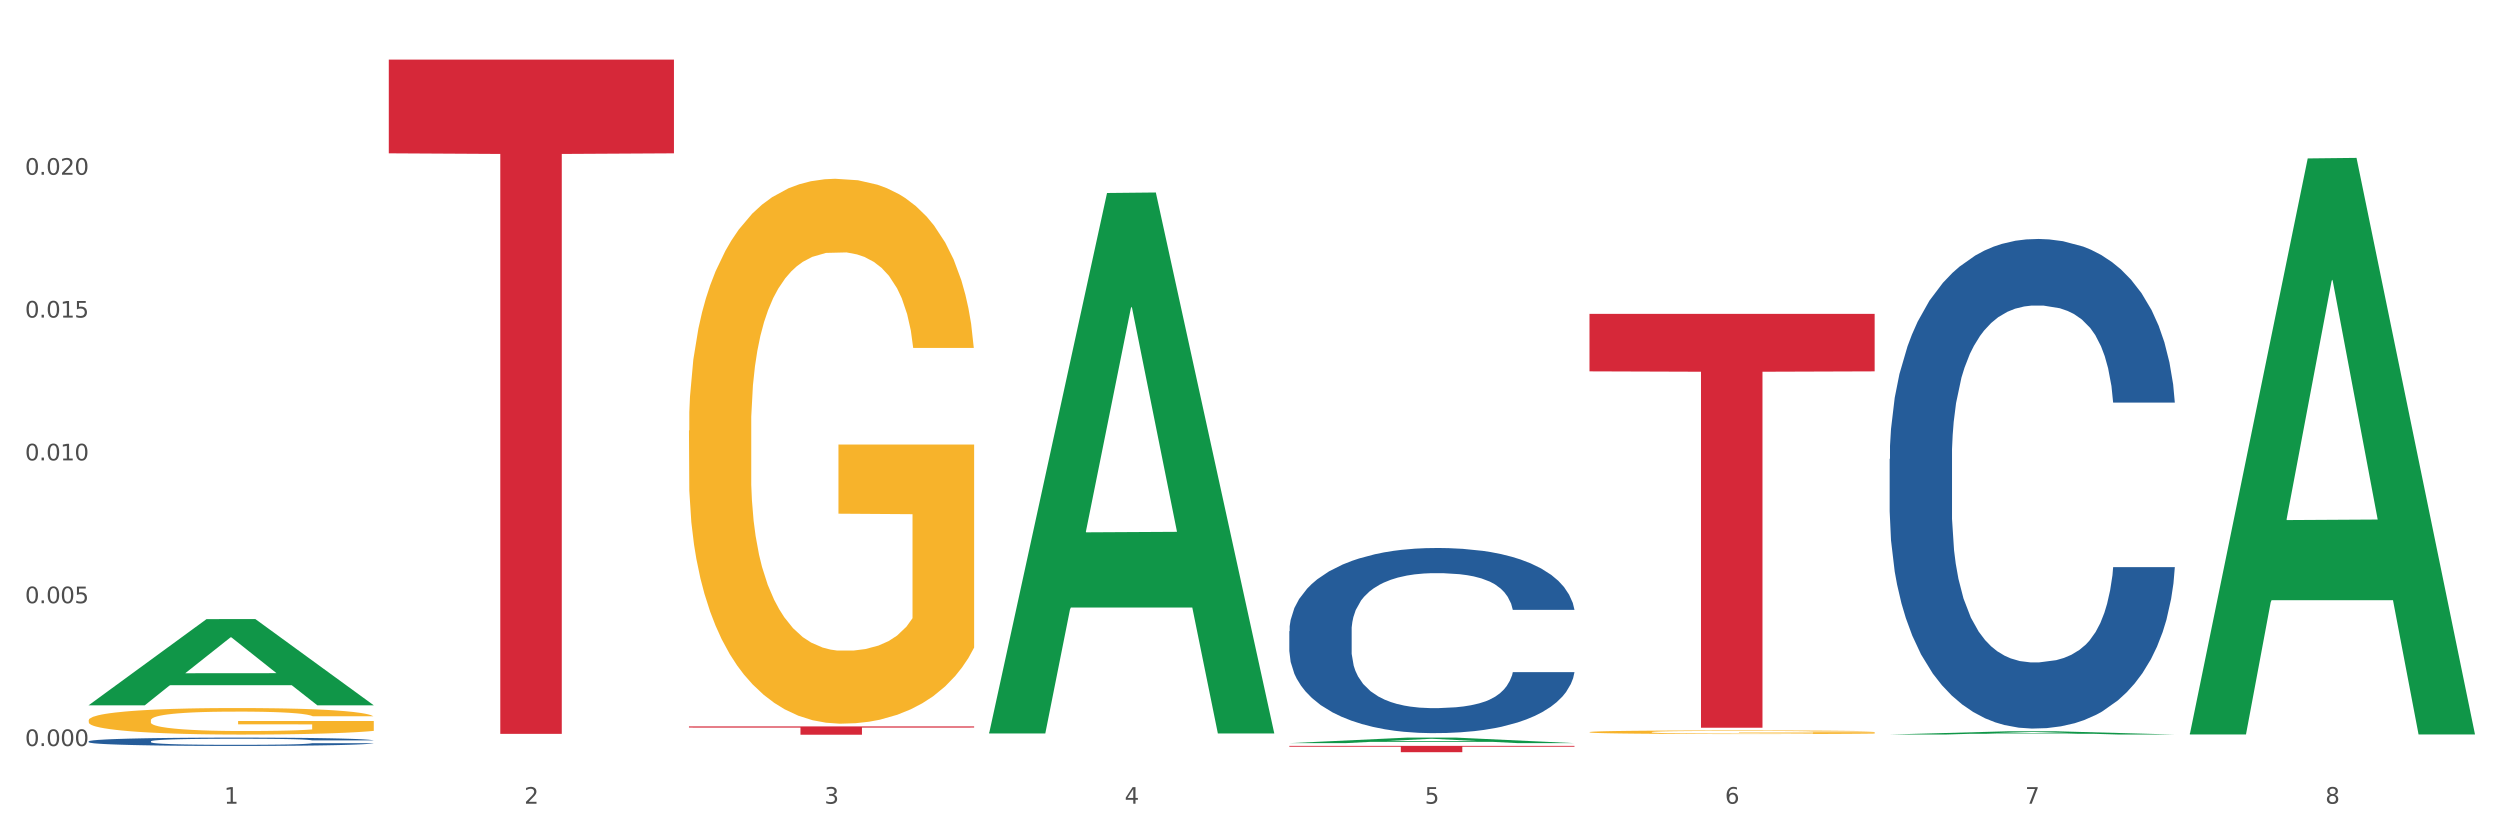 <?xml version="1.0" encoding="utf-8" standalone="no"?>
<!DOCTYPE svg PUBLIC "-//W3C//DTD SVG 1.1//EN"
  "http://www.w3.org/Graphics/SVG/1.1/DTD/svg11.dtd">
<svg xmlns:xlink="http://www.w3.org/1999/xlink" width="1080pt" height="360pt" viewBox="0 0 1080 360" xmlns="http://www.w3.org/2000/svg" version="1.1">
 <rect x="0" y="0" width="1080" height="360" fill="#333333" stroke="none"/>
 <defs>
  <style type="text/css">*{stroke-linejoin: round; stroke-linecap: butt}</style>
 </defs>
 <g id="figure_1">
  <g id="patch_1">
   <path d="M 0 360 
L 1080 360 
L 1080 0 
L 0 0 
z
" style="fill: #ffffff; stroke: #ffffff; stroke-linejoin: miter"/>
  </g>
  <g id="axes_1">
   <g id="matplotlib.axis_1">
    <g id="xtick_1">
     <g id="text_1">
      <!-- 1 -->
      <g style="fill: #4d4d4d" transform="translate(96.825 347.204) scale(0.096 -0.096)">
       <defs>
        <path id="DejaVuSans-31" d="M 794 531 
L 1825 531 
L 1825 4091 
L 703 3866 
L 703 4441 
L 1819 4666 
L 2450 4666 
L 2450 531 
L 3481 531 
L 3481 0 
L 794 0 
L 794 531 
z
" transform="scale(0.016)"/>
       </defs>
       <use xlink:href="#DejaVuSans-31"/>
      </g>
     </g>
    </g>
    <g id="xtick_2">
     <g id="text_2">
      <!-- 2 -->
      <g style="fill: #4d4d4d" transform="translate(226.5 347.204) scale(0.096 -0.096)">
       <defs>
        <path id="DejaVuSans-32" d="M 1228 531 
L 3431 531 
L 3431 0 
L 469 0 
L 469 531 
Q 828 903 1448 1529 
Q 2069 2156 2228 2338 
Q 2531 2678 2651 2914 
Q 2772 3150 2772 3378 
Q 2772 3750 2511 3984 
Q 2250 4219 1831 4219 
Q 1534 4219 1204 4116 
Q 875 4013 500 3803 
L 500 4441 
Q 881 4594 1212 4672 
Q 1544 4750 1819 4750 
Q 2544 4750 2975 4387 
Q 3406 4025 3406 3419 
Q 3406 3131 3298 2873 
Q 3191 2616 2906 2266 
Q 2828 2175 2409 1742 
Q 1991 1309 1228 531 
z
" transform="scale(0.016)"/>
       </defs>
       <use xlink:href="#DejaVuSans-32"/>
      </g>
     </g>
    </g>
    <g id="xtick_3">
     <g id="text_3">
      <!-- 3 -->
      <g style="fill: #4d4d4d" transform="translate(356.175 347.204) scale(0.096 -0.096)">
       <defs>
        <path id="DejaVuSans-33" d="M 2597 2516 
Q 3050 2419 3304 2112 
Q 3559 1806 3559 1356 
Q 3559 666 3084 287 
Q 2609 -91 1734 -91 
Q 1441 -91 1130 -33 
Q 819 25 488 141 
L 488 750 
Q 750 597 1062 519 
Q 1375 441 1716 441 
Q 2309 441 2620 675 
Q 2931 909 2931 1356 
Q 2931 1769 2642 2001 
Q 2353 2234 1838 2234 
L 1294 2234 
L 1294 2753 
L 1863 2753 
Q 2328 2753 2575 2939 
Q 2822 3125 2822 3475 
Q 2822 3834 2567 4026 
Q 2313 4219 1838 4219 
Q 1578 4219 1281 4162 
Q 984 4106 628 3988 
L 628 4550 
Q 988 4650 1302 4700 
Q 1616 4750 1894 4750 
Q 2613 4750 3031 4423 
Q 3450 4097 3450 3541 
Q 3450 3153 3228 2886 
Q 3006 2619 2597 2516 
z
" transform="scale(0.016)"/>
       </defs>
       <use xlink:href="#DejaVuSans-33"/>
      </g>
     </g>
    </g>
    <g id="xtick_4">
     <g id="text_4">
      <!-- 4 -->
      <g style="fill: #4d4d4d" transform="translate(485.85 347.204) scale(0.096 -0.096)">
       <defs>
        <path id="DejaVuSans-34" d="M 2419 4116 
L 825 1625 
L 2419 1625 
L 2419 4116 
z
M 2253 4666 
L 3047 4666 
L 3047 1625 
L 3713 1625 
L 3713 1100 
L 3047 1100 
L 3047 0 
L 2419 0 
L 2419 1100 
L 313 1100 
L 313 1709 
L 2253 4666 
z
" transform="scale(0.016)"/>
       </defs>
       <use xlink:href="#DejaVuSans-34"/>
      </g>
     </g>
    </g>
    <g id="xtick_5">
     <g id="text_5">
      <!-- 5 -->
      <g style="fill: #4d4d4d" transform="translate(615.525 347.204) scale(0.096 -0.096)">
       <defs>
        <path id="DejaVuSans-35" d="M 691 4666 
L 3169 4666 
L 3169 4134 
L 1269 4134 
L 1269 2991 
Q 1406 3038 1543 3061 
Q 1681 3084 1819 3084 
Q 2600 3084 3056 2656 
Q 3513 2228 3513 1497 
Q 3513 744 3044 326 
Q 2575 -91 1722 -91 
Q 1428 -91 1123 -41 
Q 819 9 494 109 
L 494 744 
Q 775 591 1075 516 
Q 1375 441 1709 441 
Q 2250 441 2565 725 
Q 2881 1009 2881 1497 
Q 2881 1984 2565 2268 
Q 2250 2553 1709 2553 
Q 1456 2553 1204 2497 
Q 953 2441 691 2322 
L 691 4666 
z
" transform="scale(0.016)"/>
       </defs>
       <use xlink:href="#DejaVuSans-35"/>
      </g>
     </g>
    </g>
    <g id="xtick_6">
     <g id="text_6">
      <!-- 6 -->
      <g style="fill: #4d4d4d" transform="translate(745.2 347.204) scale(0.096 -0.096)">
       <defs>
        <path id="DejaVuSans-36" d="M 2113 2584 
Q 1688 2584 1439 2293 
Q 1191 2003 1191 1497 
Q 1191 994 1439 701 
Q 1688 409 2113 409 
Q 2538 409 2786 701 
Q 3034 994 3034 1497 
Q 3034 2003 2786 2293 
Q 2538 2584 2113 2584 
z
M 3366 4563 
L 3366 3988 
Q 3128 4100 2886 4159 
Q 2644 4219 2406 4219 
Q 1781 4219 1451 3797 
Q 1122 3375 1075 2522 
Q 1259 2794 1537 2939 
Q 1816 3084 2150 3084 
Q 2853 3084 3261 2657 
Q 3669 2231 3669 1497 
Q 3669 778 3244 343 
Q 2819 -91 2113 -91 
Q 1303 -91 875 529 
Q 447 1150 447 2328 
Q 447 3434 972 4092 
Q 1497 4750 2381 4750 
Q 2619 4750 2861 4703 
Q 3103 4656 3366 4563 
z
" transform="scale(0.016)"/>
       </defs>
       <use xlink:href="#DejaVuSans-36"/>
      </g>
     </g>
    </g>
    <g id="xtick_7">
     <g id="text_7">
      <!-- 7 -->
      <g style="fill: #4d4d4d" transform="translate(874.875 347.204) scale(0.096 -0.096)">
       <defs>
        <path id="DejaVuSans-37" d="M 525 4666 
L 3525 4666 
L 3525 4397 
L 1831 0 
L 1172 0 
L 2766 4134 
L 525 4134 
L 525 4666 
z
" transform="scale(0.016)"/>
       </defs>
       <use xlink:href="#DejaVuSans-37"/>
      </g>
     </g>
    </g>
    <g id="xtick_8">
     <g id="text_8">
      <!-- 8 -->
      <g style="fill: #4d4d4d" transform="translate(1004.55 347.204) scale(0.096 -0.096)">
       <defs>
        <path id="DejaVuSans-38" d="M 2034 2216 
Q 1584 2216 1326 1975 
Q 1069 1734 1069 1313 
Q 1069 891 1326 650 
Q 1584 409 2034 409 
Q 2484 409 2743 651 
Q 3003 894 3003 1313 
Q 3003 1734 2745 1975 
Q 2488 2216 2034 2216 
z
M 1403 2484 
Q 997 2584 770 2862 
Q 544 3141 544 3541 
Q 544 4100 942 4425 
Q 1341 4750 2034 4750 
Q 2731 4750 3128 4425 
Q 3525 4100 3525 3541 
Q 3525 3141 3298 2862 
Q 3072 2584 2669 2484 
Q 3125 2378 3379 2068 
Q 3634 1759 3634 1313 
Q 3634 634 3220 271 
Q 2806 -91 2034 -91 
Q 1263 -91 848 271 
Q 434 634 434 1313 
Q 434 1759 690 2068 
Q 947 2378 1403 2484 
z
M 1172 3481 
Q 1172 3119 1398 2916 
Q 1625 2713 2034 2713 
Q 2441 2713 2670 2916 
Q 2900 3119 2900 3481 
Q 2900 3844 2670 4047 
Q 2441 4250 2034 4250 
Q 1625 4250 1398 4047 
Q 1172 3844 1172 3481 
z
" transform="scale(0.016)"/>
       </defs>
       <use xlink:href="#DejaVuSans-38"/>
      </g>
     </g>
    </g>
    <g id="xtick_9"/>
    <g id="xtick_10"/>
    <g id="xtick_11"/>
    <g id="xtick_12"/>
    <g id="xtick_13"/>
    <g id="xtick_14"/>
    <g id="xtick_15"/>
   </g>
   <g id="matplotlib.axis_2">
    <g id="ytick_1">
     <g id="text_9">
      <!-- 0.000 -->
      <g style="fill: #4d4d4d" transform="translate(10.8 322.292) scale(0.096 -0.096)">
       <defs>
        <path id="DejaVuSans-30" d="M 2034 4250 
Q 1547 4250 1301 3770 
Q 1056 3291 1056 2328 
Q 1056 1369 1301 889 
Q 1547 409 2034 409 
Q 2525 409 2770 889 
Q 3016 1369 3016 2328 
Q 3016 3291 2770 3770 
Q 2525 4250 2034 4250 
z
M 2034 4750 
Q 2819 4750 3233 4129 
Q 3647 3509 3647 2328 
Q 3647 1150 3233 529 
Q 2819 -91 2034 -91 
Q 1250 -91 836 529 
Q 422 1150 422 2328 
Q 422 3509 836 4129 
Q 1250 4750 2034 4750 
z
" transform="scale(0.016)"/>
        <path id="DejaVuSans-2e" d="M 684 794 
L 1344 794 
L 1344 0 
L 684 0 
L 684 794 
z
" transform="scale(0.016)"/>
       </defs>
       <use xlink:href="#DejaVuSans-30"/>
       <use xlink:href="#DejaVuSans-2e" transform="translate(63.623 0)"/>
       <use xlink:href="#DejaVuSans-30" transform="translate(95.41 0)"/>
       <use xlink:href="#DejaVuSans-30" transform="translate(159.033 0)"/>
       <use xlink:href="#DejaVuSans-30" transform="translate(222.656 0)"/>
      </g>
     </g>
    </g>
    <g id="ytick_2">
     <g id="text_10">
      <!-- 0.005 -->
      <g style="fill: #4d4d4d" transform="translate(10.8 260.593) scale(0.096 -0.096)">
       <use xlink:href="#DejaVuSans-30"/>
       <use xlink:href="#DejaVuSans-2e" transform="translate(63.623 0)"/>
       <use xlink:href="#DejaVuSans-30" transform="translate(95.41 0)"/>
       <use xlink:href="#DejaVuSans-30" transform="translate(159.033 0)"/>
       <use xlink:href="#DejaVuSans-35" transform="translate(222.656 0)"/>
      </g>
     </g>
    </g>
    <g id="ytick_3">
     <g id="text_11">
      <!-- 0.010 -->
      <g style="fill: #4d4d4d" transform="translate(10.8 198.894) scale(0.096 -0.096)">
       <use xlink:href="#DejaVuSans-30"/>
       <use xlink:href="#DejaVuSans-2e" transform="translate(63.623 0)"/>
       <use xlink:href="#DejaVuSans-30" transform="translate(95.41 0)"/>
       <use xlink:href="#DejaVuSans-31" transform="translate(159.033 0)"/>
       <use xlink:href="#DejaVuSans-30" transform="translate(222.656 0)"/>
      </g>
     </g>
    </g>
    <g id="ytick_4">
     <g id="text_12">
      <!-- 0.015 -->
      <g style="fill: #4d4d4d" transform="translate(10.8 137.195) scale(0.096 -0.096)">
       <use xlink:href="#DejaVuSans-30"/>
       <use xlink:href="#DejaVuSans-2e" transform="translate(63.623 0)"/>
       <use xlink:href="#DejaVuSans-30" transform="translate(95.41 0)"/>
       <use xlink:href="#DejaVuSans-31" transform="translate(159.033 0)"/>
       <use xlink:href="#DejaVuSans-35" transform="translate(222.656 0)"/>
      </g>
     </g>
    </g>
    <g id="ytick_5">
     <g id="text_13">
      <!-- 0.020 -->
      <g style="fill: #4d4d4d" transform="translate(10.8 75.496) scale(0.096 -0.096)">
       <use xlink:href="#DejaVuSans-30"/>
       <use xlink:href="#DejaVuSans-2e" transform="translate(63.623 0)"/>
       <use xlink:href="#DejaVuSans-30" transform="translate(95.41 0)"/>
       <use xlink:href="#DejaVuSans-32" transform="translate(159.033 0)"/>
       <use xlink:href="#DejaVuSans-30" transform="translate(222.656 0)"/>
      </g>
     </g>
    </g>
    <g id="ytick_6"/>
    <g id="ytick_7"/>
    <g id="ytick_8"/>
    <g id="ytick_9"/>
    <g id="ytick_10"/>
   </g>
   <g id="PolyCollection_1">
    <path d="M 38.283 304.629 
L 38.41 304.594 
L 89.211 267.46 
L 110.293 267.425 
L 161.474 304.699 
L 137.09 304.699 
L 126.041 296.02 
L 73.589 296.02 
L 73.208 296.16 
L 62.54 304.699 
L 38.283 304.699 
L 38.283 304.629 
L 80.193 290.84 
L 119.437 290.805 
L 100.006 275.37 
L 99.752 275.3 
L 99.498 275.405 
L 80.066 290.805 
L 80.193 290.84 
L 38.283 304.629 
z
" clip-path="url(#p0140a21f63)" style="fill: #109648"/>
    <path d="M 686.658 316.267 
L 686.804 316.266 
L 686.804 316.214 
L 687.095 316.17 
L 688.549 316.062 
L 690.731 315.973 
L 692.331 315.925 
L 693.931 315.887 
L 695.821 315.848 
L 698.149 315.807 
L 702.366 315.749 
L 704.984 315.718 
L 708.184 315.687 
L 714.002 315.641 
L 718.22 315.615 
L 722.583 315.593 
L 729.71 315.567 
L 734.364 315.556 
L 739.309 315.547 
L 745.273 315.542 
L 749.781 315.54 
L 759.672 315.544 
L 768.107 315.557 
L 772.18 315.567 
L 777.416 315.585 
L 780.179 315.596 
L 784.688 315.619 
L 789.342 315.649 
L 792.542 315.675 
L 797.342 315.724 
L 800.978 315.773 
L 804.323 315.833 
L 806.068 315.875 
L 807.377 315.914 
L 808.541 315.958 
L 809.704 316.029 
L 783.524 316.029 
L 782.506 315.979 
L 780.906 315.931 
L 778.579 315.885 
L 776.543 315.856 
L 773.052 315.82 
L 769.853 315.797 
L 766.507 315.78 
L 762.435 315.766 
L 759.235 315.759 
L 754.726 315.753 
L 745.854 315.754 
L 739.891 315.766 
L 735.819 315.78 
L 733.201 315.793 
L 730.874 315.807 
L 728.256 315.828 
L 725.201 315.858 
L 723.02 315.885 
L 720.838 315.92 
L 719.093 315.954 
L 717.493 315.994 
L 716.184 316.037 
L 715.166 316.082 
L 714.293 316.137 
L 713.566 316.227 
L 713.566 316.424 
L 713.857 316.469 
L 714.584 316.528 
L 715.456 316.572 
L 716.911 316.625 
L 718.22 316.661 
L 720.692 316.713 
L 723.456 316.756 
L 725.638 316.784 
L 727.819 316.807 
L 731.601 316.838 
L 735.819 316.864 
L 739.455 316.88 
L 744.4 316.894 
L 747.745 316.9 
L 750.654 316.903 
L 757.781 316.903 
L 762.871 316.899 
L 768.544 316.889 
L 772.907 316.876 
L 776.543 316.86 
L 780.616 316.834 
L 783.234 316.809 
L 783.234 316.509 
L 751.236 316.508 
L 751.236 316.308 
L 809.85 316.308 
L 809.85 316.894 
L 807.377 316.924 
L 804.614 316.952 
L 801.705 316.976 
L 797.342 317.006 
L 792.106 317.035 
L 787.451 317.055 
L 782.506 317.073 
L 776.689 317.088 
L 769.125 317.103 
L 764.471 317.108 
L 758.653 317.113 
L 751.818 317.114 
L 745.854 317.111 
L 740.037 317.104 
L 733.928 317.091 
L 727.965 317.073 
L 723.456 317.054 
L 718.947 317.031 
L 714.147 317.001 
L 710.366 316.972 
L 707.457 316.946 
L 704.257 316.913 
L 700.767 316.87 
L 698.149 316.831 
L 695.821 316.791 
L 693.349 316.739 
L 691.604 316.694 
L 689.858 316.638 
L 688.84 316.597 
L 687.677 316.532 
L 686.804 316.441 
L 686.658 316.267 
z
" clip-path="url(#p0140a21f63)" style="fill: #f7b32b"/>
    <path d="M 297.633 186.009 
L 297.779 185.794 
L 297.779 178.055 
L 298.07 171.39 
L 299.524 155.266 
L 301.706 141.936 
L 303.306 134.842 
L 304.905 129.037 
L 306.796 123.232 
L 309.123 117.212 
L 313.341 108.398 
L 315.959 103.883 
L 319.159 99.153 
L 324.977 92.273 
L 329.195 88.404 
L 333.558 85.179 
L 340.685 81.309 
L 345.339 79.589 
L 350.284 78.299 
L 356.247 77.439 
L 360.756 77.224 
L 370.646 77.869 
L 379.082 79.804 
L 383.154 81.309 
L 388.39 83.889 
L 391.154 85.609 
L 395.663 89.049 
L 400.317 93.563 
L 403.517 97.433 
L 408.316 104.743 
L 411.952 112.053 
L 415.298 121.082 
L 417.043 127.317 
L 418.352 133.122 
L 419.516 139.786 
L 420.679 150.321 
L 394.499 150.321 
L 393.481 142.796 
L 391.881 135.702 
L 389.554 128.822 
L 387.518 124.522 
L 384.027 119.147 
L 380.827 115.707 
L 377.482 113.128 
L 373.41 110.978 
L 370.21 109.903 
L 365.701 109.043 
L 356.829 109.258 
L 350.866 110.978 
L 346.793 113.128 
L 344.175 115.062 
L 341.848 117.212 
L 339.23 120.222 
L 336.176 124.737 
L 333.994 128.822 
L 331.813 133.982 
L 330.067 139.141 
L 328.467 145.161 
L 327.158 151.611 
L 326.14 158.276 
L 325.268 166.445 
L 324.54 179.99 
L 324.54 209.443 
L 324.831 216.108 
L 325.558 224.923 
L 326.431 231.587 
L 327.886 239.542 
L 329.195 244.917 
L 331.667 252.656 
L 334.431 259.106 
L 336.612 263.191 
L 338.794 266.631 
L 342.575 271.361 
L 346.793 275.23 
L 350.429 277.595 
L 355.375 279.745 
L 358.72 280.605 
L 361.629 281.035 
L 368.755 281.035 
L 373.846 280.39 
L 379.518 278.885 
L 383.882 276.95 
L 387.518 274.585 
L 391.59 270.716 
L 394.208 267.061 
L 394.208 222.128 
L 362.21 221.913 
L 362.21 192.029 
L 420.825 192.029 
L 420.825 279.745 
L 418.352 284.26 
L 415.589 288.345 
L 412.68 292 
L 408.316 296.514 
L 403.08 300.814 
L 398.426 303.824 
L 393.481 306.404 
L 387.663 308.769 
L 380.1 310.919 
L 375.446 311.779 
L 369.628 312.424 
L 362.792 312.639 
L 356.829 312.209 
L 351.011 311.134 
L 344.903 309.199 
L 338.939 306.404 
L 334.431 303.609 
L 329.922 300.169 
L 325.122 295.654 
L 321.341 291.355 
L 318.432 287.485 
L 315.232 282.54 
L 311.741 276.09 
L 309.123 270.286 
L 306.796 264.266 
L 304.324 256.526 
L 302.578 249.862 
L 300.833 241.477 
L 299.815 235.242 
L 298.651 225.568 
L 297.779 212.023 
L 297.633 186.009 
z
" clip-path="url(#p0140a21f63)" style="fill: #f7b32b"/>
    <path d="M 816.334 198.266 
L 816.479 198.073 
L 816.479 192.664 
L 816.916 185.324 
L 818.518 171.802 
L 820.556 161.564 
L 824.051 149.588 
L 825.944 144.566 
L 828.42 138.964 
L 833.516 129.885 
L 839.341 122.159 
L 843.418 117.909 
L 846.476 115.205 
L 853.32 110.375 
L 857.252 108.251 
L 861.329 106.512 
L 864.824 105.353 
L 870.648 104.001 
L 875.308 103.421 
L 880.696 103.228 
L 885.21 103.421 
L 891.18 104.194 
L 899.917 106.512 
L 903.266 107.864 
L 907.781 110.182 
L 912.44 113.273 
L 916.226 116.364 
L 920.595 120.806 
L 925.109 126.601 
L 929.477 133.942 
L 932.535 140.702 
L 935.011 147.85 
L 937.195 156.542 
L 938.797 166.007 
L 939.525 173.927 
L 912.877 173.927 
L 912.149 166.78 
L 910.693 159.053 
L 909.237 153.838 
L 907.635 149.588 
L 905.159 144.759 
L 902.975 141.668 
L 899.335 137.998 
L 895.986 135.68 
L 893.219 134.328 
L 889.87 133.169 
L 882.735 132.01 
L 877.638 132.01 
L 874.434 132.396 
L 870.503 133.362 
L 867.154 134.714 
L 863.222 137.032 
L 860.164 139.543 
L 857.106 142.827 
L 855.359 145.145 
L 852.738 149.395 
L 850.99 152.872 
L 848.66 158.86 
L 847.35 163.11 
L 845.02 174.12 
L 844.001 182.233 
L 843.564 187.835 
L 843.273 194.016 
L 843.273 224.15 
L 844.146 237.672 
L 844.874 243.467 
L 846.039 250.034 
L 848.224 258.534 
L 851.427 266.84 
L 854.776 272.828 
L 857.543 276.498 
L 860.164 279.203 
L 862.785 281.327 
L 865.989 283.259 
L 868.61 284.418 
L 872.541 285.577 
L 877.201 286.157 
L 880.842 286.157 
L 888.268 285.191 
L 891.617 284.225 
L 894.821 282.873 
L 898.316 280.748 
L 901.082 278.43 
L 902.684 276.691 
L 905.305 273.021 
L 907.344 269.158 
L 909.091 264.715 
L 910.256 260.852 
L 911.567 255.057 
L 912.586 248.489 
L 912.877 245.012 
L 939.525 245.012 
L 938.942 251.966 
L 937.923 258.727 
L 935.885 267.806 
L 934.283 273.021 
L 931.807 279.396 
L 929.186 284.804 
L 925.546 290.793 
L 922.197 295.235 
L 918.702 299.099 
L 914.916 302.576 
L 908.072 307.405 
L 905.596 308.757 
L 900.354 311.075 
L 896.277 312.427 
L 890.307 313.779 
L 884.191 314.552 
L 877.784 314.745 
L 872.105 314.359 
L 865.843 313.2 
L 861.911 312.041 
L 857.543 310.302 
L 852.446 307.598 
L 847.641 304.314 
L 843.127 300.451 
L 838.904 296.008 
L 834.972 290.986 
L 829.876 282.68 
L 826.09 274.567 
L 823.323 267.033 
L 821.43 260.659 
L 819.537 252.546 
L 818.518 246.944 
L 816.916 233.422 
L 816.334 220.866 
L 816.334 198.266 
z
" clip-path="url(#p0140a21f63)" style="fill: #255c99"/>
    <path d="M 556.983 272.67 
L 557.129 272.597 
L 557.129 270.551 
L 557.566 267.775 
L 559.168 262.662 
L 561.206 258.79 
L 564.701 254.261 
L 566.594 252.361 
L 569.07 250.243 
L 574.166 246.809 
L 579.991 243.887 
L 584.068 242.28 
L 587.126 241.257 
L 593.97 239.431 
L 597.902 238.627 
L 601.979 237.97 
L 605.474 237.532 
L 611.298 237.02 
L 615.958 236.801 
L 621.346 236.728 
L 625.86 236.801 
L 631.83 237.093 
L 640.567 237.97 
L 643.916 238.481 
L 648.43 239.358 
L 653.09 240.527 
L 656.876 241.696 
L 661.245 243.376 
L 665.759 245.567 
L 670.127 248.343 
L 673.185 250.9 
L 675.661 253.603 
L 677.845 256.891 
L 679.447 260.47 
L 680.175 263.465 
L 653.527 263.465 
L 652.799 260.762 
L 651.343 257.84 
L 649.887 255.868 
L 648.285 254.261 
L 645.809 252.434 
L 643.625 251.265 
L 639.985 249.877 
L 636.635 249.001 
L 633.869 248.489 
L 630.52 248.051 
L 623.384 247.613 
L 618.288 247.613 
L 615.084 247.759 
L 611.153 248.124 
L 607.803 248.636 
L 603.872 249.512 
L 600.814 250.462 
L 597.756 251.704 
L 596.009 252.58 
L 593.387 254.188 
L 591.64 255.503 
L 589.31 257.767 
L 588 259.374 
L 585.67 263.538 
L 584.65 266.607 
L 584.214 268.725 
L 583.922 271.063 
L 583.922 282.459 
L 584.796 287.573 
L 585.524 289.764 
L 586.689 292.248 
L 588.873 295.462 
L 592.077 298.604 
L 595.426 300.868 
L 598.193 302.256 
L 600.814 303.279 
L 603.435 304.083 
L 606.639 304.813 
L 609.26 305.251 
L 613.191 305.69 
L 617.851 305.909 
L 621.491 305.909 
L 628.918 305.544 
L 632.267 305.178 
L 635.471 304.667 
L 638.965 303.863 
L 641.732 302.987 
L 643.334 302.329 
L 645.955 300.941 
L 647.994 299.48 
L 649.741 297.8 
L 650.906 296.339 
L 652.216 294.147 
L 653.236 291.664 
L 653.527 290.349 
L 680.175 290.349 
L 679.592 292.979 
L 678.573 295.535 
L 676.534 298.969 
L 674.933 300.941 
L 672.457 303.352 
L 669.836 305.397 
L 666.196 307.662 
L 662.846 309.342 
L 659.352 310.803 
L 655.566 312.118 
L 648.722 313.945 
L 646.246 314.456 
L 641.004 315.333 
L 636.927 315.844 
L 630.956 316.355 
L 624.841 316.648 
L 618.433 316.721 
L 612.754 316.575 
L 606.493 316.136 
L 602.561 315.698 
L 598.193 315.04 
L 593.096 314.018 
L 588.291 312.776 
L 583.777 311.315 
L 579.554 309.635 
L 575.622 307.735 
L 570.526 304.594 
L 566.74 301.526 
L 563.973 298.677 
L 562.08 296.266 
L 560.187 293.198 
L 559.168 291.079 
L 557.566 285.965 
L 556.983 281.217 
L 556.983 272.67 
z
" clip-path="url(#p0140a21f63)" style="fill: #255c99"/>
    <path d="M 38.283 320.263 
L 38.429 320.26 
L 38.429 320.167 
L 38.865 320.042 
L 40.467 319.812 
L 42.506 319.638 
L 46.001 319.434 
L 47.894 319.348 
L 50.369 319.253 
L 55.466 319.098 
L 61.29 318.967 
L 65.368 318.894 
L 68.426 318.848 
L 75.27 318.766 
L 79.201 318.73 
L 83.278 318.7 
L 86.773 318.681 
L 92.598 318.658 
L 97.258 318.648 
L 102.645 318.644 
L 107.159 318.648 
L 113.13 318.661 
L 121.867 318.7 
L 125.216 318.723 
L 129.73 318.763 
L 134.39 318.815 
L 138.176 318.868 
L 142.544 318.944 
L 147.058 319.042 
L 151.427 319.167 
L 154.485 319.283 
L 156.96 319.404 
L 159.144 319.552 
L 160.746 319.713 
L 161.474 319.848 
L 134.827 319.848 
L 134.098 319.727 
L 132.642 319.595 
L 131.186 319.506 
L 129.584 319.434 
L 127.109 319.352 
L 124.925 319.299 
L 121.284 319.237 
L 117.935 319.197 
L 115.168 319.174 
L 111.819 319.154 
L 104.684 319.135 
L 99.587 319.135 
L 96.384 319.141 
L 92.452 319.158 
L 89.103 319.181 
L 85.171 319.22 
L 82.113 319.263 
L 79.056 319.319 
L 77.308 319.358 
L 74.687 319.431 
L 72.94 319.49 
L 70.61 319.592 
L 69.299 319.664 
L 66.969 319.852 
L 65.95 319.99 
L 65.513 320.085 
L 65.222 320.19 
L 65.222 320.704 
L 66.096 320.934 
L 66.824 321.033 
L 67.989 321.144 
L 70.173 321.289 
L 73.377 321.431 
L 76.726 321.533 
L 79.492 321.595 
L 82.113 321.641 
L 84.735 321.677 
L 87.938 321.71 
L 90.559 321.73 
L 94.491 321.75 
L 99.151 321.759 
L 102.791 321.759 
L 110.217 321.743 
L 113.567 321.727 
L 116.77 321.704 
L 120.265 321.667 
L 123.032 321.628 
L 124.633 321.598 
L 127.255 321.536 
L 129.293 321.47 
L 131.041 321.394 
L 132.205 321.329 
L 133.516 321.23 
L 134.535 321.118 
L 134.827 321.059 
L 161.474 321.059 
L 160.892 321.177 
L 159.873 321.292 
L 157.834 321.447 
L 156.232 321.536 
L 153.757 321.644 
L 151.136 321.736 
L 147.495 321.838 
L 144.146 321.914 
L 140.651 321.98 
L 136.865 322.039 
L 130.021 322.121 
L 127.546 322.144 
L 122.304 322.184 
L 118.226 322.207 
L 112.256 322.23 
L 106.14 322.243 
L 99.733 322.246 
L 94.054 322.24 
L 87.793 322.22 
L 83.861 322.2 
L 79.492 322.171 
L 74.396 322.125 
L 69.59 322.069 
L 65.076 322.003 
L 60.854 321.927 
L 56.922 321.842 
L 51.825 321.7 
L 48.039 321.562 
L 45.273 321.434 
L 43.38 321.325 
L 41.487 321.187 
L 40.467 321.092 
L 38.865 320.861 
L 38.283 320.648 
L 38.283 320.263 
z
" clip-path="url(#p0140a21f63)" style="fill: #255c99"/>
    <path d="M 38.283 311.169 
L 38.428 311.159 
L 38.428 310.782 
L 38.719 310.457 
L 40.174 309.672 
L 42.355 309.023 
L 43.955 308.677 
L 45.555 308.395 
L 47.446 308.112 
L 49.773 307.819 
L 53.991 307.389 
L 56.609 307.169 
L 59.809 306.939 
L 65.627 306.604 
L 69.844 306.416 
L 74.208 306.258 
L 81.335 306.07 
L 85.989 305.986 
L 90.934 305.923 
L 96.897 305.882 
L 101.406 305.871 
L 111.296 305.902 
L 119.732 305.997 
L 123.804 306.07 
L 129.04 306.196 
L 131.804 306.279 
L 136.312 306.447 
L 140.967 306.667 
L 144.166 306.855 
L 148.966 307.211 
L 152.602 307.567 
L 155.947 308.007 
L 157.693 308.311 
L 159.002 308.594 
L 160.165 308.918 
L 161.329 309.431 
L 135.149 309.431 
L 134.131 309.065 
L 132.531 308.719 
L 130.204 308.384 
L 128.168 308.175 
L 124.677 307.913 
L 121.477 307.745 
L 118.132 307.62 
L 114.059 307.515 
L 110.86 307.463 
L 106.351 307.421 
L 97.479 307.431 
L 91.516 307.515 
L 87.443 307.62 
L 84.825 307.714 
L 82.498 307.819 
L 79.88 307.965 
L 76.826 308.185 
L 74.644 308.384 
L 72.462 308.635 
L 70.717 308.887 
L 69.117 309.18 
L 67.808 309.494 
L 66.79 309.819 
L 65.917 310.217 
L 65.19 310.876 
L 65.19 312.311 
L 65.481 312.635 
L 66.208 313.065 
L 67.081 313.389 
L 68.535 313.777 
L 69.844 314.039 
L 72.317 314.415 
L 75.08 314.73 
L 77.262 314.929 
L 79.444 315.096 
L 83.225 315.326 
L 87.443 315.515 
L 91.079 315.63 
L 96.024 315.735 
L 99.37 315.777 
L 102.279 315.798 
L 109.405 315.798 
L 114.496 315.766 
L 120.168 315.693 
L 124.531 315.599 
L 128.168 315.484 
L 132.24 315.295 
L 134.858 315.117 
L 134.858 312.929 
L 102.86 312.918 
L 102.86 311.463 
L 161.474 311.463 
L 161.474 315.735 
L 159.002 315.955 
L 156.238 316.154 
L 153.329 316.332 
L 148.966 316.552 
L 143.73 316.761 
L 139.076 316.908 
L 134.131 317.033 
L 128.313 317.148 
L 120.75 317.253 
L 116.096 317.295 
L 110.278 317.326 
L 103.442 317.337 
L 97.479 317.316 
L 91.661 317.264 
L 85.552 317.169 
L 79.589 317.033 
L 75.08 316.897 
L 70.572 316.73 
L 65.772 316.51 
L 61.99 316.3 
L 59.082 316.112 
L 55.882 315.871 
L 52.391 315.557 
L 49.773 315.274 
L 47.446 314.981 
L 44.973 314.604 
L 43.228 314.279 
L 41.483 313.871 
L 40.465 313.567 
L 39.301 313.096 
L 38.428 312.436 
L 38.283 311.169 
z
" clip-path="url(#p0140a21f63)" style="fill: #f7b32b"/>
    <path d="M 297.633 313.81 
L 420.825 313.81 
L 420.825 314.308 
L 372.365 314.312 
L 372.365 317.395 
L 345.8 317.395 
L 345.8 314.312 
L 297.633 314.308 
L 297.633 313.814 
L 297.633 313.81 
z
" clip-path="url(#p0140a21f63)" style="fill: #d62839"/>
    <path d="M 167.958 25.759 
L 291.149 25.759 
L 291.149 66.236 
L 242.69 66.509 
L 242.69 317.024 
L 216.125 317.024 
L 216.125 66.509 
L 167.958 66.236 
L 167.958 26.033 
L 167.958 25.759 
z
" clip-path="url(#p0140a21f63)" style="fill: #d62839"/>
    <path d="M 686.658 135.581 
L 809.85 135.581 
L 809.85 160.426 
L 761.391 160.594 
L 761.391 314.369 
L 734.826 314.369 
L 734.826 160.594 
L 686.658 160.426 
L 686.658 135.749 
L 686.658 135.581 
z
" clip-path="url(#p0140a21f63)" style="fill: #d62839"/>
    <path d="M 946.009 316.82 
L 946.136 316.586 
L 996.936 68.438 
L 1018.018 68.205 
L 1069.2 317.288 
L 1044.816 317.288 
L 1033.767 259.285 
L 981.315 259.285 
L 980.934 260.221 
L 970.266 317.288 
L 946.009 317.288 
L 946.009 316.82 
L 987.919 224.671 
L 1027.163 224.437 
L 1007.731 121.296 
L 1007.477 120.828 
L 1007.223 121.529 
L 987.792 224.437 
L 987.919 224.671 
L 946.009 316.82 
z
" clip-path="url(#p0140a21f63)" style="fill: #109648"/>
    <path d="M 816.334 317.314 
L 816.461 317.313 
L 867.261 315.918 
L 888.343 315.917 
L 939.525 317.317 
L 915.141 317.317 
L 904.092 316.991 
L 851.64 316.991 
L 851.259 316.996 
L 840.591 317.317 
L 816.334 317.317 
L 816.334 317.314 
L 858.244 316.796 
L 897.487 316.795 
L 878.056 316.215 
L 877.802 316.212 
L 877.548 316.216 
L 858.117 316.795 
L 858.244 316.796 
L 816.334 317.314 
z
" clip-path="url(#p0140a21f63)" style="fill: #109648"/>
    <path d="M 556.983 321.033 
L 557.11 321.031 
L 607.911 318.647 
L 628.993 318.644 
L 680.175 321.038 
L 655.79 321.038 
L 644.741 320.481 
L 592.29 320.481 
L 591.909 320.49 
L 581.241 321.038 
L 556.983 321.038 
L 556.983 321.033 
L 598.894 320.148 
L 638.137 320.146 
L 618.706 319.155 
L 618.452 319.15 
L 618.198 319.157 
L 598.767 320.146 
L 598.894 320.148 
L 556.983 321.033 
z
" clip-path="url(#p0140a21f63)" style="fill: #109648"/>
    <path d="M 427.308 316.429 
L 427.435 316.209 
L 478.236 83.374 
L 499.318 83.155 
L 550.5 316.868 
L 526.115 316.868 
L 515.066 262.444 
L 462.615 262.444 
L 462.234 263.322 
L 451.566 316.868 
L 427.308 316.868 
L 427.308 316.429 
L 469.219 229.966 
L 508.462 229.747 
L 489.031 132.97 
L 488.777 132.531 
L 488.523 133.189 
L 469.092 229.747 
L 469.219 229.966 
L 427.308 316.429 
z
" clip-path="url(#p0140a21f63)" style="fill: #109648"/>
    <path d="M 556.983 322.21 
L 680.175 322.21 
L 680.175 322.59 
L 631.716 322.593 
L 631.716 324.95 
L 605.151 324.95 
L 605.151 322.593 
L 556.983 322.59 
L 556.983 322.212 
L 556.983 322.21 
z
" clip-path="url(#p0140a21f63)" style="fill: #d62839"/>
   </g>
  </g>
 </g>
 <defs>
  <clipPath id="p0140a21f63">
   <rect x="38.283" y="10.8" width="1030.917" height="329.109"/>
  </clipPath>
 </defs>
</svg>
